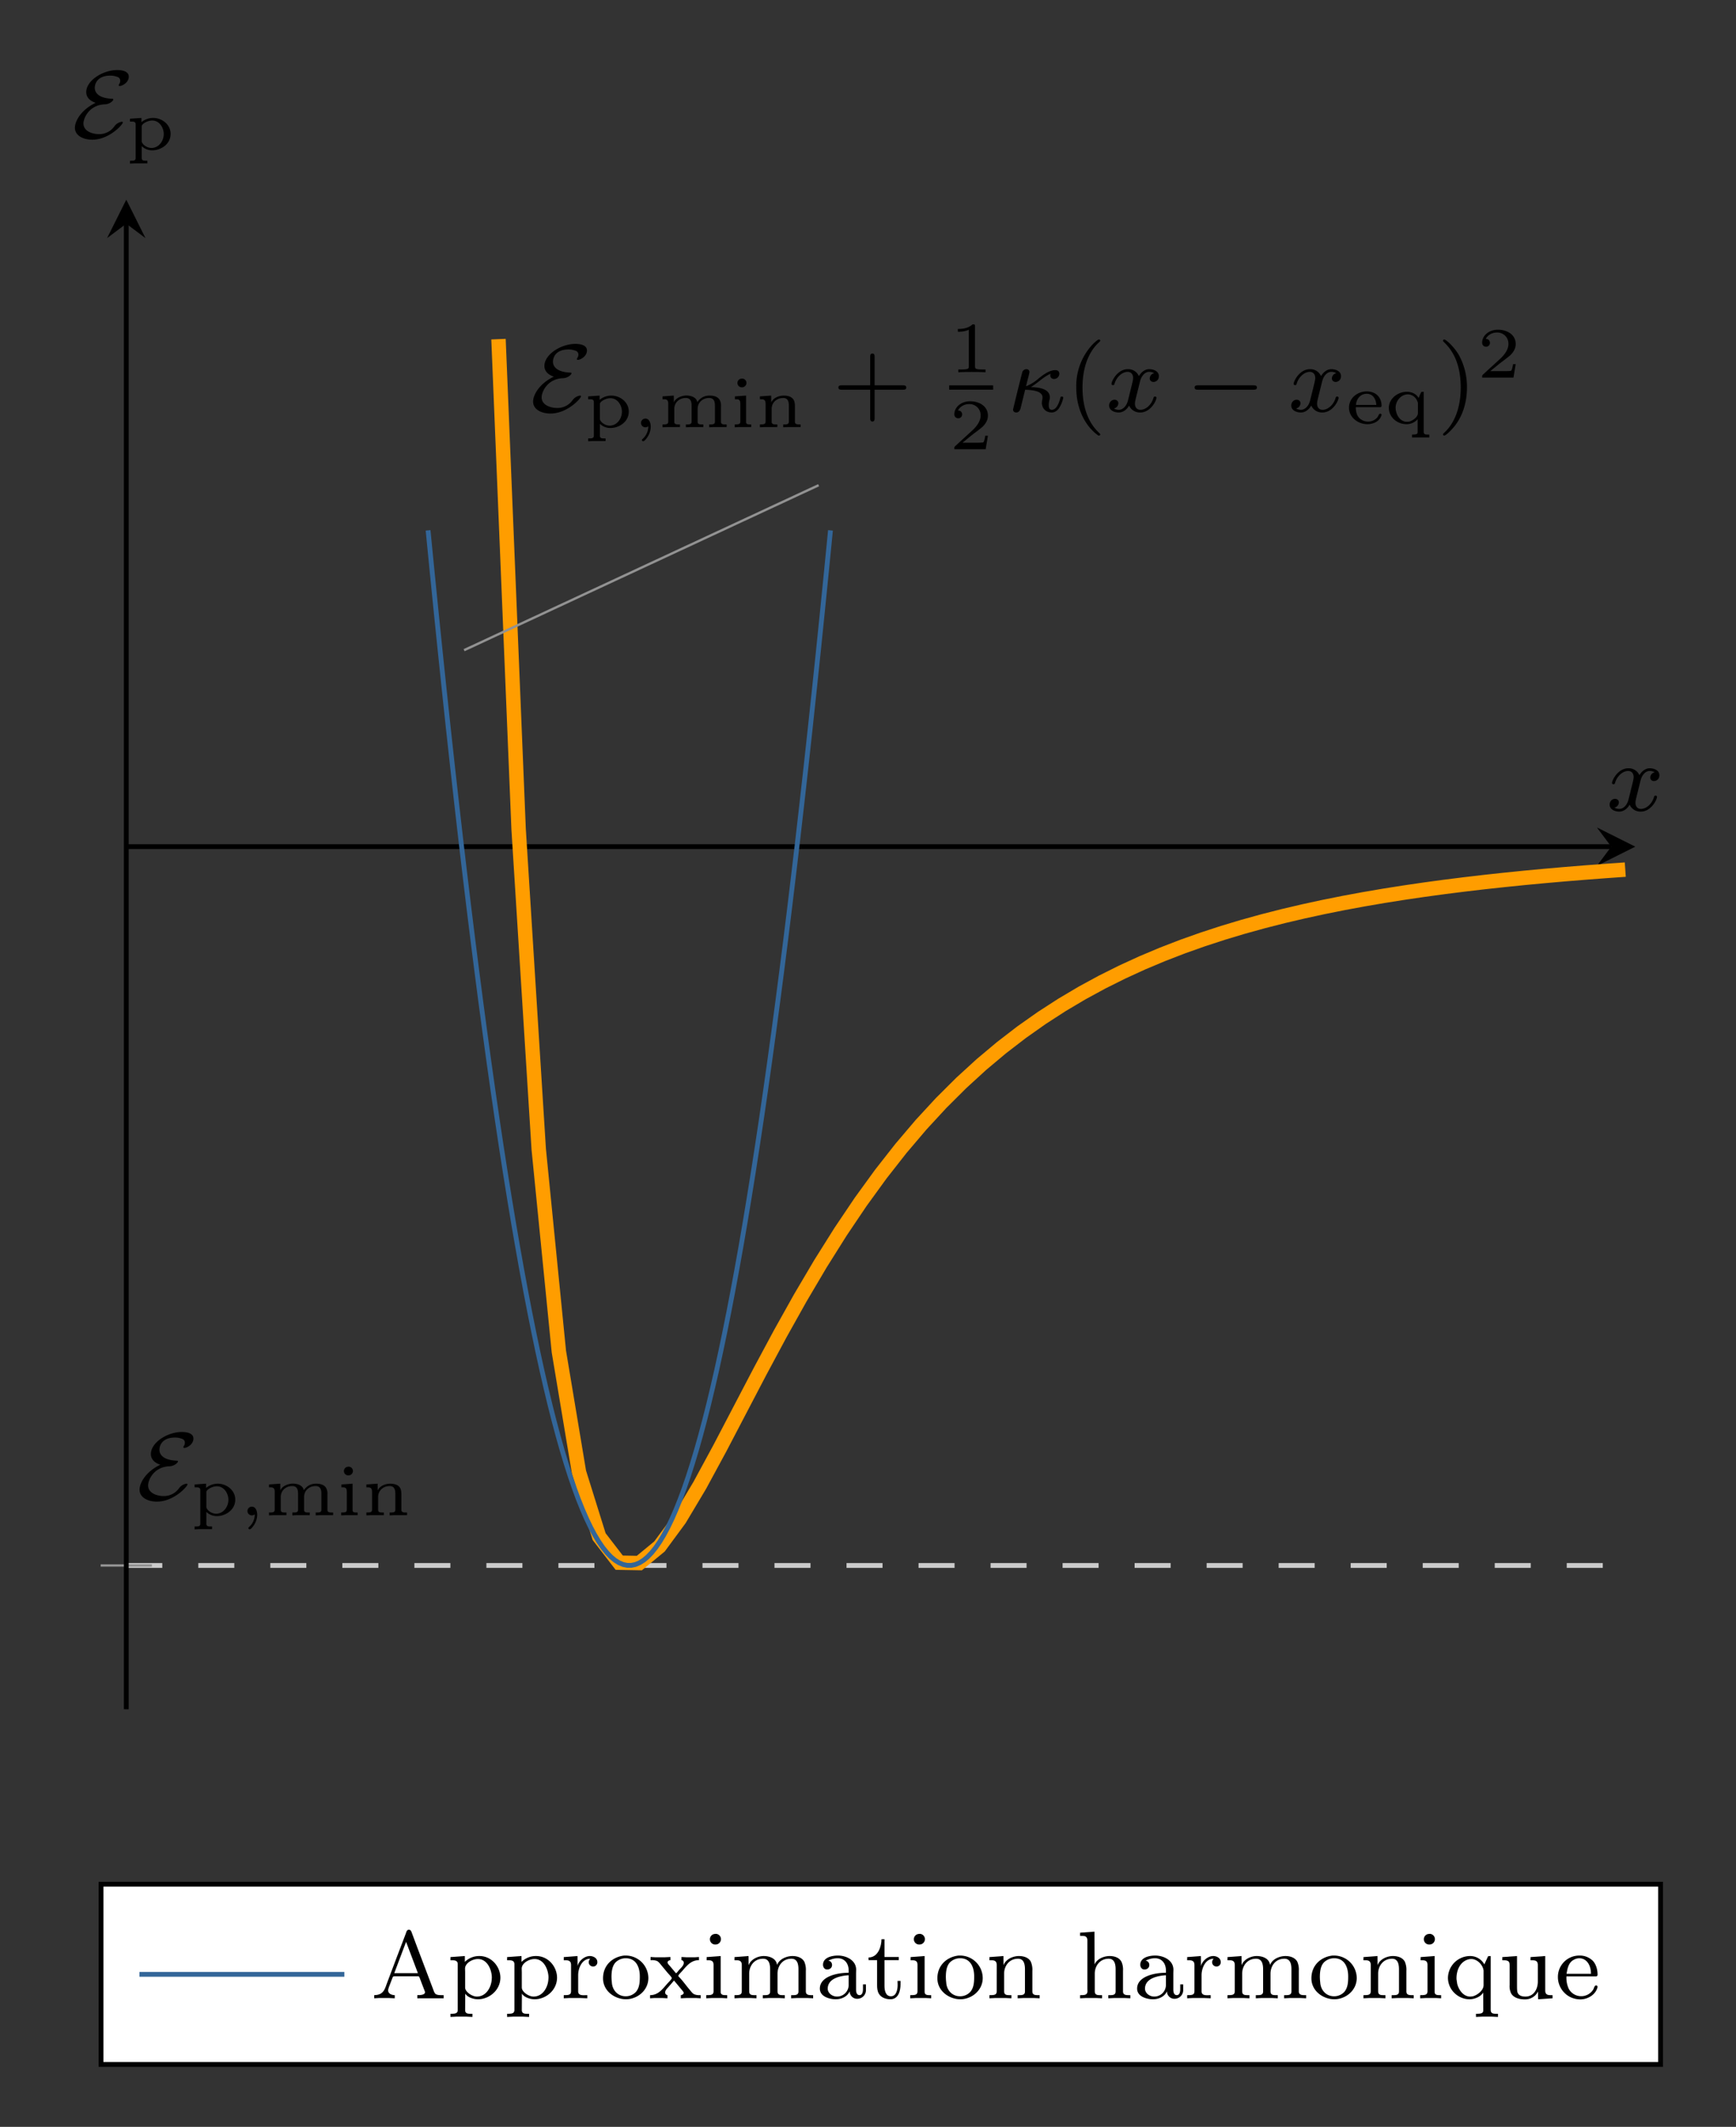 <svg xmlns="http://www.w3.org/2000/svg" xmlns:xlink="http://www.w3.org/1999/xlink" width="192.117" height="235.292" viewBox="0 0 144.088 176.469"><rect x="0" y="0" width="144.088" height="176.469" fill="#333333" stroke="none"/><path stroke-width=".399" stroke-dasharray="2.989,2.989" stroke-miterlimit="10" fill="none" stroke="#cbcbcb" d="M10.481 129.889h125.248"/><path stroke-width=".199" stroke-miterlimit="10" fill="none" stroke="#929292" d="M8.355 129.889h4.252"/><path stroke-width=".399" stroke-miterlimit="10" fill="none" stroke="#000" d="M10.481 70.247h123.255"/><path d="m135.729 70.247-3.188-1.594 1.195 1.594-1.195 1.594"/><path stroke-width=".399" stroke-miterlimit="10" fill="none" stroke="#000" d="M10.481 141.817V18.561"/><path d="m10.481 16.569-1.594 3.188 1.594-1.196 1.594 1.196"/><symbol id="a"><path d="M.216.384C.061.31 0 .19 0 .125 0 .043.086 0 .181 0c.176 0 .318.158.318.179C.499.185.494.187.49.187A.116.116 0 0 1 .411.139a.192.192 0 0 0-.16-.081C.183.058.089.087.089.169c0 .058.062.194.223.199C.366.37.4.408.4.418.4.425.393.426.389.426.234.432.207.5.207.539c0 .044.027.128.162.128A.198.198 0 0 0 .436.656C.447.653.472.645.472.612A.06.06 0 0 0 .461.579C.459.575.456.571.456.567S.46.559.466.559c.028 0 .095.037.095.097C.561.717.482.725.44.725.291.725.118.616.118.495c0-.043.026-.087.098-.111z"/></symbol><use xlink:href="#a" transform="matrix(7.97 0 0 -7.97 11.583 124.591)"/><symbol id="b"><path d="M0 .623v-.04h.026C.054.583.079.579.079.544V.078C.079.043.053.04.024.04H0V0l.058.003h.184V.04H.215C.187.04.163.044.163.078v.164A.21.21 0 0 1 .308.184c.124 0 .256.088.256.227V.42C.56.545.443.634.321.634A.252.252 0 0 1 .159.575v.059L0 .623M.468.395C.462.306.398.222.306.217H.299C.247.217.183.251.164.301L.163.31v.21c.006.038.088.078.145.078.102 0 .161-.1.161-.189L.468.395z"/></symbol><symbol id="c"><path d="M.101.207a.232.232 0 0 0-.073-.17C.022.031.013.025.013.017V.016C.013.006.021 0 .03 0c.019 0 .044.035.057.054a.266.266 0 0 1 .048.147c0 .044-.017.113-.074.113A.06.06 0 0 1 0 .253a.06.06 0 0 1 .06-.06c.015 0 .029.005.041.014z"/></symbol><symbol id="d"><path d="M0 .429v-.04h.016C.052.389.079.385.079.326V.08C.079.041.053.04 0 .04V0l.058.003h.184V.04H.217C.189.04.163.043.163.075v.181c0 .091.074.151.158.151h.002c.071 0 .08-.058.08-.106V.077C.403.043.376.04.346.04H.324V0l.058.003h.184V.04H.541C.513.04.487.043.487.075v.181c0 .091.074.151.158.151h.002c.07 0 .08-.056.08-.105V.077C.727.043.7.04.67.04H.648V0l.058.003H.89V.04H.866C.837.04.811.043.811.077v.215a.165.165 0 0 1-.019.09C.763.429.705.44.654.44.58.44.53.412.481.349.473.422.381.441.333.441.265.441.18.406.157.346L.156.44 0 .429z"/></symbol><symbol id="e"><path d="M.003.429v-.04h.014C.054.389.078.386.078.326V.079C.078.044.059.04 0 .04V0l.056.003h.173V.04H.206C.181.04.158.043.158.074V.44L.003.429m.091.246a.06.06 0 0 1 .008-.12c.034 0 .061.028.061.06a.06.06 0 0 1-.06.061L.094.675z"/></symbol><symbol id="f"><path d="M0 .429v-.04h.016C.052.389.079.385.079.326V.08C.079.041.053.04 0 .04V0l.058.003h.184V.04H.217C.189.04.163.043.163.075v.181c0 .09.073.151.157.151h.002c.075 0 .08-.063.08-.11v-.22C.402.043.375.04.345.04H.323V0l.058.003h.184V.04H.539C.512.04.486.044.486.076v.212C.486.326.483.371.454.4.422.432.375.44.332.44.265.44.189.412.157.347L.156.44 0 .429z"/></symbol><use xlink:href="#b" transform="matrix(5.978 0 0 -5.978 16.154 126.892)"/><use xlink:href="#c" transform="matrix(5.978 0 0 -5.978 20.541 126.886)"/><use xlink:href="#d" transform="matrix(5.978 0 0 -5.978 22.329 125.732)"/><use xlink:href="#e" transform="matrix(5.978 0 0 -5.978 28.318 125.732)"/><use xlink:href="#f" transform="matrix(5.978 0 0 -5.978 30.41 125.732)"/><clipPath id="g"><path transform="matrix(1 0 0 -1 10.481 141.817)" d="M0 0h125.248v125.248H0z"/></clipPath><g clip-path="url(#g)"><path stroke-width="1.196" stroke-miterlimit="10" fill="none" stroke="#ff9d00" d="m41.375 28.14 1.67 40.649 1.67 26.563 1.67 16.781 1.67 10.01 1.67 5.347 1.67 2.168 1.67.03 1.67-1.375 1.67-2.266 1.67-2.798 1.67-3.082 1.67-3.194 1.67-3.192 1.67-3.112 1.67-2.985 1.67-2.828 1.67-2.657 1.67-2.48 1.67-2.301 1.67-2.13 1.67-1.965 1.67-1.809 1.67-1.663 1.67-1.527 1.67-1.4 1.67-1.285 1.67-1.178 1.67-1.08 1.67-.99 1.67-.908 1.67-.833 1.67-.765 1.67-.702 1.67-.645 1.67-.592 1.67-.545 1.67-.502 1.67-.462 1.67-.426 1.669-.392 1.67-.362 1.67-.335 1.67-.309 1.67-.286 1.67-.264 1.67-.245 1.67-.227 1.67-.21 1.67-.196 1.67-.181 1.67-.169 1.67-.157 1.67-.146 1.67-.135 1.67-.127 1.67-.118"/><path stroke-width=".399" stroke-miterlimit="10" fill="none" stroke="#369" d="m35.53 44.004.338 3.435.337 3.365.338 3.295.337 3.225.337 3.154.338 3.085.337 3.014.337 2.944.338 2.875.337 2.804.338 2.734.337 2.664.337 2.593.338 2.524.337 2.454.337 2.383.338 2.314.337 2.243.337 2.173.338 2.103.337 2.033.338 1.963.337 1.893.337 1.822.338 1.753.337 1.682.337 1.613.338 1.542.337 1.472.337 1.402.338 1.332.337 1.262.338 1.192.337 1.121.337 1.052.338.981.337.912.337.841.338.771.337.701.338.631.337.56.337.492.338.42.337.35.337.281.338.21.337.14.337.07h.338l.337-.07.338-.14.337-.21.337-.28.338-.35.337-.421.337-.49.338-.562.337-.63.338-.702.337-.77.337-.842.338-.911.337-.982.337-1.051.338-1.122.337-1.192.337-1.261.338-1.332.337-1.402.338-1.472.337-1.543.337-1.612.338-1.682.337-1.753.337-1.823.338-1.892.337-1.963.337-2.033.338-2.103.337-2.173.338-2.244.337-2.313.337-2.383.338-2.454.337-2.524.337-2.593.338-2.664.337-2.734.337-2.804.338-2.875.337-2.944.338-3.014.337-3.085.337-3.154.338-3.225.337-3.295.337-3.365.338-3.435"/><use xlink:href="#a" transform="matrix(7.97 0 0 -7.97 44.246 34.312)"/><use xlink:href="#b" transform="matrix(5.978 0 0 -5.978 48.817 36.613)"/><use xlink:href="#c" transform="matrix(5.978 0 0 -5.978 53.204 36.607)"/><use xlink:href="#d" transform="matrix(5.978 0 0 -5.978 54.992 35.453)"/><use xlink:href="#e" transform="matrix(5.978 0 0 -5.978 60.981 35.453)"/><use xlink:href="#f" transform="matrix(5.978 0 0 -5.978 63.073 35.453)"/><symbol id="h"><path d="M.377.331h.294c.014 0 .036 0 .036.023S.685.377.671.377H.377v.295c0 .014 0 .036-.023.036S.331.686.331.672V.377H.036C.022.377 0 .377 0 .354S.022.331.036.331h.295V.036C.331.022.331 0 .354 0s.023.022.023.036v.295z"/></symbol><use xlink:href="#h" transform="matrix(7.97 0 0 -7.97 69.587 34.974)"/><symbol id="i"><path d="M.238.635c0 .03-.004.03-.034.03C.138.601.036.601 0 .601V.562c.026 0 .092 0 .152.028V.085c0-.033 0-.046-.103-.046H.006V0c.055.004.133.004.189.004.056 0 .134 0 .189-.004v.039H.341C.238.039.238.052.238.085v.55z"/></symbol><use xlink:href="#i" transform="matrix(5.978 0 0 -5.978 79.504 30.887)"/><path stroke-width=".359" stroke-miterlimit="10" fill="none" stroke="#000" d="M78.781 32.153h3.653"/><symbol id="j"><path d="M.466.187H.429C.427.173.417.107.402.096.395.09.314.09.3.09H.113l.128.104c.034.027.123.091.154.121.03.03.071.081.071.152 0 .125-.113.198-.247.198C.09.665 0 .58 0 .486 0 .435.043.429.054.429c.025 0 .054.018.054.054 0 .022-.013.054-.057.054.023.051.084.089.153.089A.154.154 0 0 0 .365.467C.365.396.318.323.248.259L.011.042C.001.032 0 .031 0 0h.435l.031.187z"/></symbol><use xlink:href="#j" transform="matrix(5.978 0 0 -5.978 79.211 37.271)"/><symbol id="k"><path d="M.185.264c.033.02.077.054.101.073.061.048.087.058.105.066A.047.047 0 0 1 .388.386c0-.02.014-.037.039-.037.029 0 .055.024.055.055 0 .02-.012.037-.041.037C.377.441.314.392.267.355A.435.435 0 0 0 .135.273l.018.073A.804.804 0 0 1 .171.42c0 .021-.016.031-.033.031A.047.047 0 0 1 .097.423 20.42 20.42 0 0 1 0 .031C0 .008.019 0 .032 0 .067 0 .075.031.08.05l.046.187C.21.234.307.222.307.156A.096.096 0 0 0 .303.129L.3.102C.3.042.344 0 .402 0c.04 0 .066.028.08.05a.328.328 0 0 1 .041.103c0 .01-.008.013-.015.013C.496.166.494.16.49.142.477.095.451.028.404.028.378.028.372.05.372.077c0 .013.001.025.006.048a.126.126 0 0 1 .005.033c0 .088-.111.105-.198.106z"/></symbol><use xlink:href="#k" transform="matrix(7.97 0 0 -7.97 84.083 34.225)"/><symbol id="l"><path d="M.23 0c.008 0 .02 0 .02.012C.25.016.249.017.236.03.099.159.065.345.065.5c0 .288.119.423.17.469C.249.982.25.983.25.988.25.993.246 1 .236 1 .22 1 .17.949.162.94A.633.633 0 0 1 0 .5C0 .276.094.096.23 0z"/></symbol><use xlink:href="#l" transform="matrix(7.97 0 0 -7.97 89.33 36.138)"/><symbol id="m"><path d="M.469.409A.057.057 0 0 1 .423.355C.423.333.44.318.462.318s.056.017.056.06c0 .057-.063.073-.1.073C.371.451.333.418.31.379a.121.121 0 0 1-.115.072C.086.451.025.326.025.298.025.289.032.285.04.285c.012 0 .014.005.017.017C.08.375.14.423.192.423.231.423.25.395.25.359.25.339.238.293.23.261A14.164 14.164 0 0 0 .196.124C.182.07.146.028.101.028c-.004 0-.03 0-.051.014a.057.057 0 0 1 .046.054c0 .023-.018.037-.04.037C.029.133 0 .11 0 .072 0 .026.049 0 .1 0c.053 0 .09.04.108.072A.123.123 0 0 1 .324 0c.109 0 .169.125.169.153 0 .01-.008.013-.015.013C.466.166.464.159.461.149.441.082.384.028.326.028.293.028.269.05.269.092c0 .02.006.043.02.099l.034.137C.337.38.372.423.417.423c.005 0 .031 0 .052-.014z"/></symbol><use xlink:href="#m" transform="matrix(7.97 0 0 -7.97 92.057 34.225)"/><symbol id="n"><path d="M.611 0c.016 0 .038 0 .038.023S.627.046.611.046H.038C.022.046 0 .046 0 .023S.022 0 .038 0h.573z"/></symbol><use xlink:href="#n" transform="matrix(7.97 0 0 -7.97 99.152 32.336)"/><use xlink:href="#m" transform="matrix(7.97 0 0 -7.97 107.174 34.225)"/><symbol id="o"><path d="M.095.236h.338c.016 0 .019.012.019.022C.452.364.38.455.246.455.125.455 0 .37 0 .228 0 .092.129 0 .255 0c.078 0 .167.036.194.118a.032.032 0 0 1 .003.014C.451.141.442.146.433.146.415.146.407.112.394.095A.166.166 0 0 0 .273.036h-.01c-.06 0-.12.033-.147.087a.256.256 0 0 0-.021.113m.002.031c.004.082.062.155.148.155.089 0 .13-.075.134-.155H.097z"/></symbol><symbol id="p"><path d="M.4.253V.078C.4.049.391.04.322.04V0h.24v.04H.538C.509.04.484.043.484.078v.556L.452.632.44.61.414.549H.412C.382.606.311.634.252.634.13.634.009.548 0 .421V.412C0 .281.115.184.246.184.305.184.361.209.4.253M.095.395.094.411c0 .091.068.181.164.187h.005A.142.142 0 0 0 .389.517.143.143 0 0 0 .404.478V.34C.404.282.334.235.287.221.275.219.264.217.252.217H.244C.152.224.103.313.095.395z"/></symbol><use xlink:href="#o" transform="matrix(5.978 0 0 -5.978 111.967 35.195)"/><use xlink:href="#p" transform="matrix(5.978 0 0 -5.978 115.273 36.295)"/><symbol id="q"><path d="M.249.5a.691.691 0 0 1-.078.327C.122.919.031 1 .013 1 .003 1 0 .993 0 .988 0 .984 0 .982.012.97.152.837.184.654.184.5.184.213.065.077.014.031.001.018 0 .017 0 .012 0 .007.003 0 .013 0c.016 0 .066.051.074.06C.221.2.249.38.249.5z"/></symbol><use xlink:href="#q" transform="matrix(7.97 0 0 -7.97 119.773 36.138)"/><use xlink:href="#j" transform="matrix(5.978 0 0 -5.978 123.018 31.332)"/><path stroke-width=".199" stroke-miterlimit="10" fill="none" stroke="#929292" d="m38.52 53.946 29.426-13.688"/></g><use xlink:href="#m" transform="matrix(7.97 0 0 -7.97 133.6 67.339)"/><use xlink:href="#a" transform="matrix(7.97 0 0 -7.97 6.217 11.591)"/><use xlink:href="#b" transform="matrix(5.978 0 0 -5.978 10.788 13.574)"/><path d="M8.384 171.289h129.441v-14.954H8.385z" fill="#fff"/><path stroke-width=".399" stroke-miterlimit="10" fill="none" stroke="#000" d="M8.384 171.289h129.441v-14.954H8.385z"/><path stroke-width=".399" stroke-miterlimit="10" fill="none" stroke="#369" d="M11.572 163.812H28.58"/><symbol id="r"><path d="M0 .033V0l.053.003H.15L.214 0v.033C.185.033.145.046.145.082c0 .012.005.025.009.037L.189.21c.004.009.004.019.019.019h.25C.47.229.471.218.475.209L.498.148.522.086C.524.079.529.071.529.063c0-.029-.052-.03-.08-.03V0h.274v.033H.7C.677.033.652.034.637.047.624.06.619.08.613.096.541.289.466.48.395.673.388.691.384.714.361.714.339.714.335.691.329.674.264.506.201.337.137.168L.118.116C.094.05.054.034 0 .033m.209.229.123.326.123-.326H.209z"/></symbol><symbol id="s"><path d="M0 .623V.59h.016c.031 0 .06-.003.06-.042V.074C.076.034.048.033 0 .033V0l.061.003h.105L.229 0v.033H.206c-.029 0-.053.004-.053.04l.001.17C.176.205.239.184.286.184.407.184.52.281.52.409.52.52.431.634.302.634A.211.211 0 0 1 .15.573v.061L0 .623m.43-.23C.426.312.374.212.275.212c-.05 0-.122.049-.122.094v.16L.152.503c0 .056.074.1.134.1.1 0 .145-.115.145-.194L.43.393z"/></symbol><symbol id="t"><path d="M0 .429V.396h.016c.03 0 .06-.003.06-.05V.075C.076.034.05.033 0 .033V0l.06.003h.114L.245 0v.033L.21.032C.178.032.15.037.15.073v.168c0 .071.039.171.126.171A.052.052 0 0 1 .26.376C.26.348.283.331.306.331c.025 0 .044.02.044.045C.35.419.308.44.271.44.214.44.155.387.144.335L.143.44.093.436 0 .429z"/></symbol><symbol id="u"><path d="M.221.455C.106.443 0 .36 0 .218 0 .084.124 0 .239 0c.116 0 .233.09.233.221a.236.236 0 0 1-.238.234H.221M.089.203.088.229c0 .052.005.121.048.16a.15.15 0 0 0 .101.038C.339.427.383.342.383.238.383.183.381.122.343.077A.144.144 0 0 0 .236.031C.162.031.104.083.093.162L.089.203z"/></symbol><symbol id="v"><path d="M.005.43V.397h.012A.139.139 0 0 0 .071.389C.089.38.102.363.114.348L.177.272C.192.253.226.221.226.21.226.2.195.17.179.152.128.095.085.033 0 .033V0l.044.003h.082L.181 0v.033C.164.037.157.048.157.061c0 .021.018.039.031.053l.038.044c.007.009.016.017.022.027C.257.177.264.167.272.158L.335.082C.341.074.35.066.35.056.35.043.333.034.32.033V0l.061.003h.096L.527 0v.033H.516A.132.132 0 0 0 .46.042C.441.051.428.07.415.086.375.132.34.184.297.227.296.229.294.231.294.234v.001c0 .008.029.036.043.052.052.061.095.11.172.11V.43L.465.427H.382L.327.43V.397C.343.395.351.383.351.369.351.339.314.31.297.289.289.28.277.262.271.262.267.262.264.267.262.27L.204.339C.196.348.182.361.182.374c0 .014.017.022.03.023V.43L.15.427H.056L.005.43z"/></symbol><symbol id="w"><path d="M.004.429V.396H.02C.052.396.076.39.076.347V.075C.076.034.05.033 0 .033V0l.061.003h.101L.218 0v.033H.204C.175.033.15.035.15.069V.44L.113.437.004.429M.09.67A.055.055 0 0 1 .096.56C.13.56.153.587.153.616a.055.055 0 0 1-.054.055L.09.67z"/></symbol><symbol id="x"><path d="M0 .429V.396h.019c.029 0 .057-.004.057-.05V.075C.076.034.05.033 0 .033V0l.061.003h.105L.229 0v.033H.208C.177.033.153.036.153.074v.183c0 .074.047.155.145.155.057 0 .073-.048.073-.109V.071C.371.036.344.033.315.033h-.02V0l.063.003h.105L.524 0v.033H.503C.472.033.448.036.448.074v.183c0 .074.047.155.145.155C.65.412.666.364.666.303V.071C.666.036.639.033.61.033H.59V0l.063.003h.105L.819 0v.033H.802c-.03 0-.059.003-.059.039v.214a.207.207 0 0 1-.016.095C.703.425.651.44.604.44.543.44.468.41.444.348H.443C.434.417.363.44.304.44.242.44.169.405.147.344L.146.44.109.437 0 .429z"/></symbol><symbol id="y"><path d="M.09.402v.001c.032.015.06.024.097.024C.255.427.3.376.3.299V.276c-.124 0-.3-.04-.3-.165C0 .027.101 0 .166 0 .222 0 .284.025.31.081h.001c0-.042.035-.076.076-.076A.09.09 0 0 1 .48.096v.059H.449V.106C.449.08.444.043.413.043.381.043.377.08.377.102V.27l.001.037c0 .1-.103.148-.19.148C.134.455.033.439.033.359.033.337.046.31.076.31c.032 0 .051.021.051.047 0 .02-.012.04-.037.045M.3.25V.152A.121.121 0 0 0 .178.028C.133.028.086.059.082.106V.11c0 .109.135.135.218.14z"/></symbol><symbol id="z"><path d="M.135.625C.135.554.101.435 0 .435V.407h.089V.149c0-.032.002-.064.019-.092C.132.016.182 0 .228 0c.084 0 .105.089.105.155v.036H.302L.303.149C.303.105.292.031.233.031.179.031.166.089.166.139v.268h.149V.44H.166v.185H.135z"/></symbol><symbol id="A"><path d="M0 .429V.396h.019c.029 0 .057-.004.057-.05V.075C.076.034.05.033 0 .033V0l.061.003h.105L.229 0v.033H.208C.177.033.153.036.153.074v.184c0 .074.049.154.145.154.057 0 .072-.05.072-.11V.071C.37.036.343.033.314.033h-.02V0l.063.003h.105L.523 0v.033h-.02C.474.033.447.036.447.072v.213A.208.208 0 0 1 .43.383C.405.427.353.44.306.44.245.44.169.407.147.344L.146.44.109.437 0 .429z"/></symbol><symbol id="B"><path d="M0 .683V.65h.018C.05.65.076.646.076.6V.098L.077.076C.077.034.046.033.006.033H0V0l.061.003h.105L.229 0v.033H.208C.177.033.153.036.153.074v.184c0 .074.049.154.145.154.057 0 .072-.05.072-.11V.071C.37.036.343.033.314.033h-.02V0l.063.003h.105L.523 0v.033H.504C.476.033.447.036.447.071v.217a.197.197 0 0 1-.015.09C.409.425.356.44.307.44.248.44.176.411.151.352L.15.694 0 .683z"/></symbol><symbol id="C"><path d="M.367.254.368.072C.368.036.346.033.292.033V0l.063.003H.46L.521 0v.033h-.02C.47.033.445.036.445.075v.559L.418.632.379.547a.168.168 0 0 1-.147.087A.231.231 0 0 1 0 .408C0 .283.105.184.225.184c.05 0 .116.025.142.07m-.278.14v.01c0 .068.026.146.091.182.02.011.042.017.063.017.061 0 .12-.059.128-.12V.332C.371.272.3.226.263.216A.155.155 0 0 0 .232.212H.225C.156.217.111.285.096.346L.089.394z"/></symbol><symbol id="D"><path d="M0 .44V.407h.013c.025 0 .056-.002.061-.03C.076.366.076.356.076.345V.148A.17.17 0 0 1 .092.062C.12.013.184 0 .233 0a.149.149 0 0 1 .139.082L.373.001l.15.01v.033H.504C.475.044.447.048.447.092v.359L.294.44V.407h.012C.34.407.37.405.37.357V.186C.37.106.327.029.241.029.206.029.16.038.155.089.153.107.153.125.153.143v.308L0 .44z"/></symbol><symbol id="E"><path d="M.089.239h.305c.013 0 .019.007.019.019 0 .05-.015.108-.051.145a.192.192 0 0 1-.137.053A.222.222 0 0 1 0 .231C0 .117.091 0 .235 0 .31 0 .39.047.411.121L.413.13a.015.015 0 0 1-.015.015C.379.145.376.113.367.101A.147.147 0 0 0 .243.033a.147.147 0 0 0-.13.077.272.272 0 0 0-.024.129M.09.266C.1.323.11.385.169.414a.114.114 0 0 0 .054.014C.288.428.332.374.342.302L.345.266H.09z"/></symbol><use xlink:href="#r" transform="matrix(7.97 0 0 -7.97 31.059 165.801)"/><use xlink:href="#s" transform="matrix(7.97 0 0 -7.97 37.387 167.347)"/><use xlink:href="#s" transform="matrix(7.97 0 0 -7.97 42.09 167.347)"/><use xlink:href="#t" transform="matrix(7.97 0 0 -7.97 46.792 165.801)"/><use xlink:href="#u" transform="matrix(7.97 0 0 -7.97 50.052 165.88)"/><use xlink:href="#v" transform="matrix(7.97 0 0 -7.97 53.957 165.801)"/><use xlink:href="#w" transform="matrix(7.97 0 0 -7.97 58.62 165.801)"/><use xlink:href="#x" transform="matrix(7.97 0 0 -7.97 60.963 165.801)"/><use xlink:href="#y" transform="matrix(7.97 0 0 -7.97 68.048 165.88)"/><use xlink:href="#z" transform="matrix(7.97 0 0 -7.97 72.089 165.88)"/><use xlink:href="#w" transform="matrix(7.97 0 0 -7.97 75.548 165.801)"/><use xlink:href="#u" transform="matrix(7.97 0 0 -7.97 77.804 165.88)"/><use xlink:href="#A" transform="matrix(7.97 0 0 -7.97 82.123 165.801)"/><use xlink:href="#B" transform="matrix(7.97 0 0 -7.97 89.647 165.801)"/><use xlink:href="#y" transform="matrix(7.97 0 0 -7.97 94.381 165.88)"/><use xlink:href="#t" transform="matrix(7.97 0 0 -7.97 98.534 165.801)"/><use xlink:href="#x" transform="matrix(7.97 0 0 -7.97 101.881 165.801)"/><use xlink:href="#u" transform="matrix(7.97 0 0 -7.97 108.847 165.88)"/><use xlink:href="#A" transform="matrix(7.97 0 0 -7.97 113.167 165.801)"/><use xlink:href="#w" transform="matrix(7.97 0 0 -7.97 117.877 165.801)"/><use xlink:href="#C" transform="matrix(7.97 0 0 -7.97 120.18 167.347)"/><use xlink:href="#D" transform="matrix(7.97 0 0 -7.97 124.692 165.889)"/><use xlink:href="#E" transform="matrix(7.97 0 0 -7.97 129.306 165.889)"/></svg>